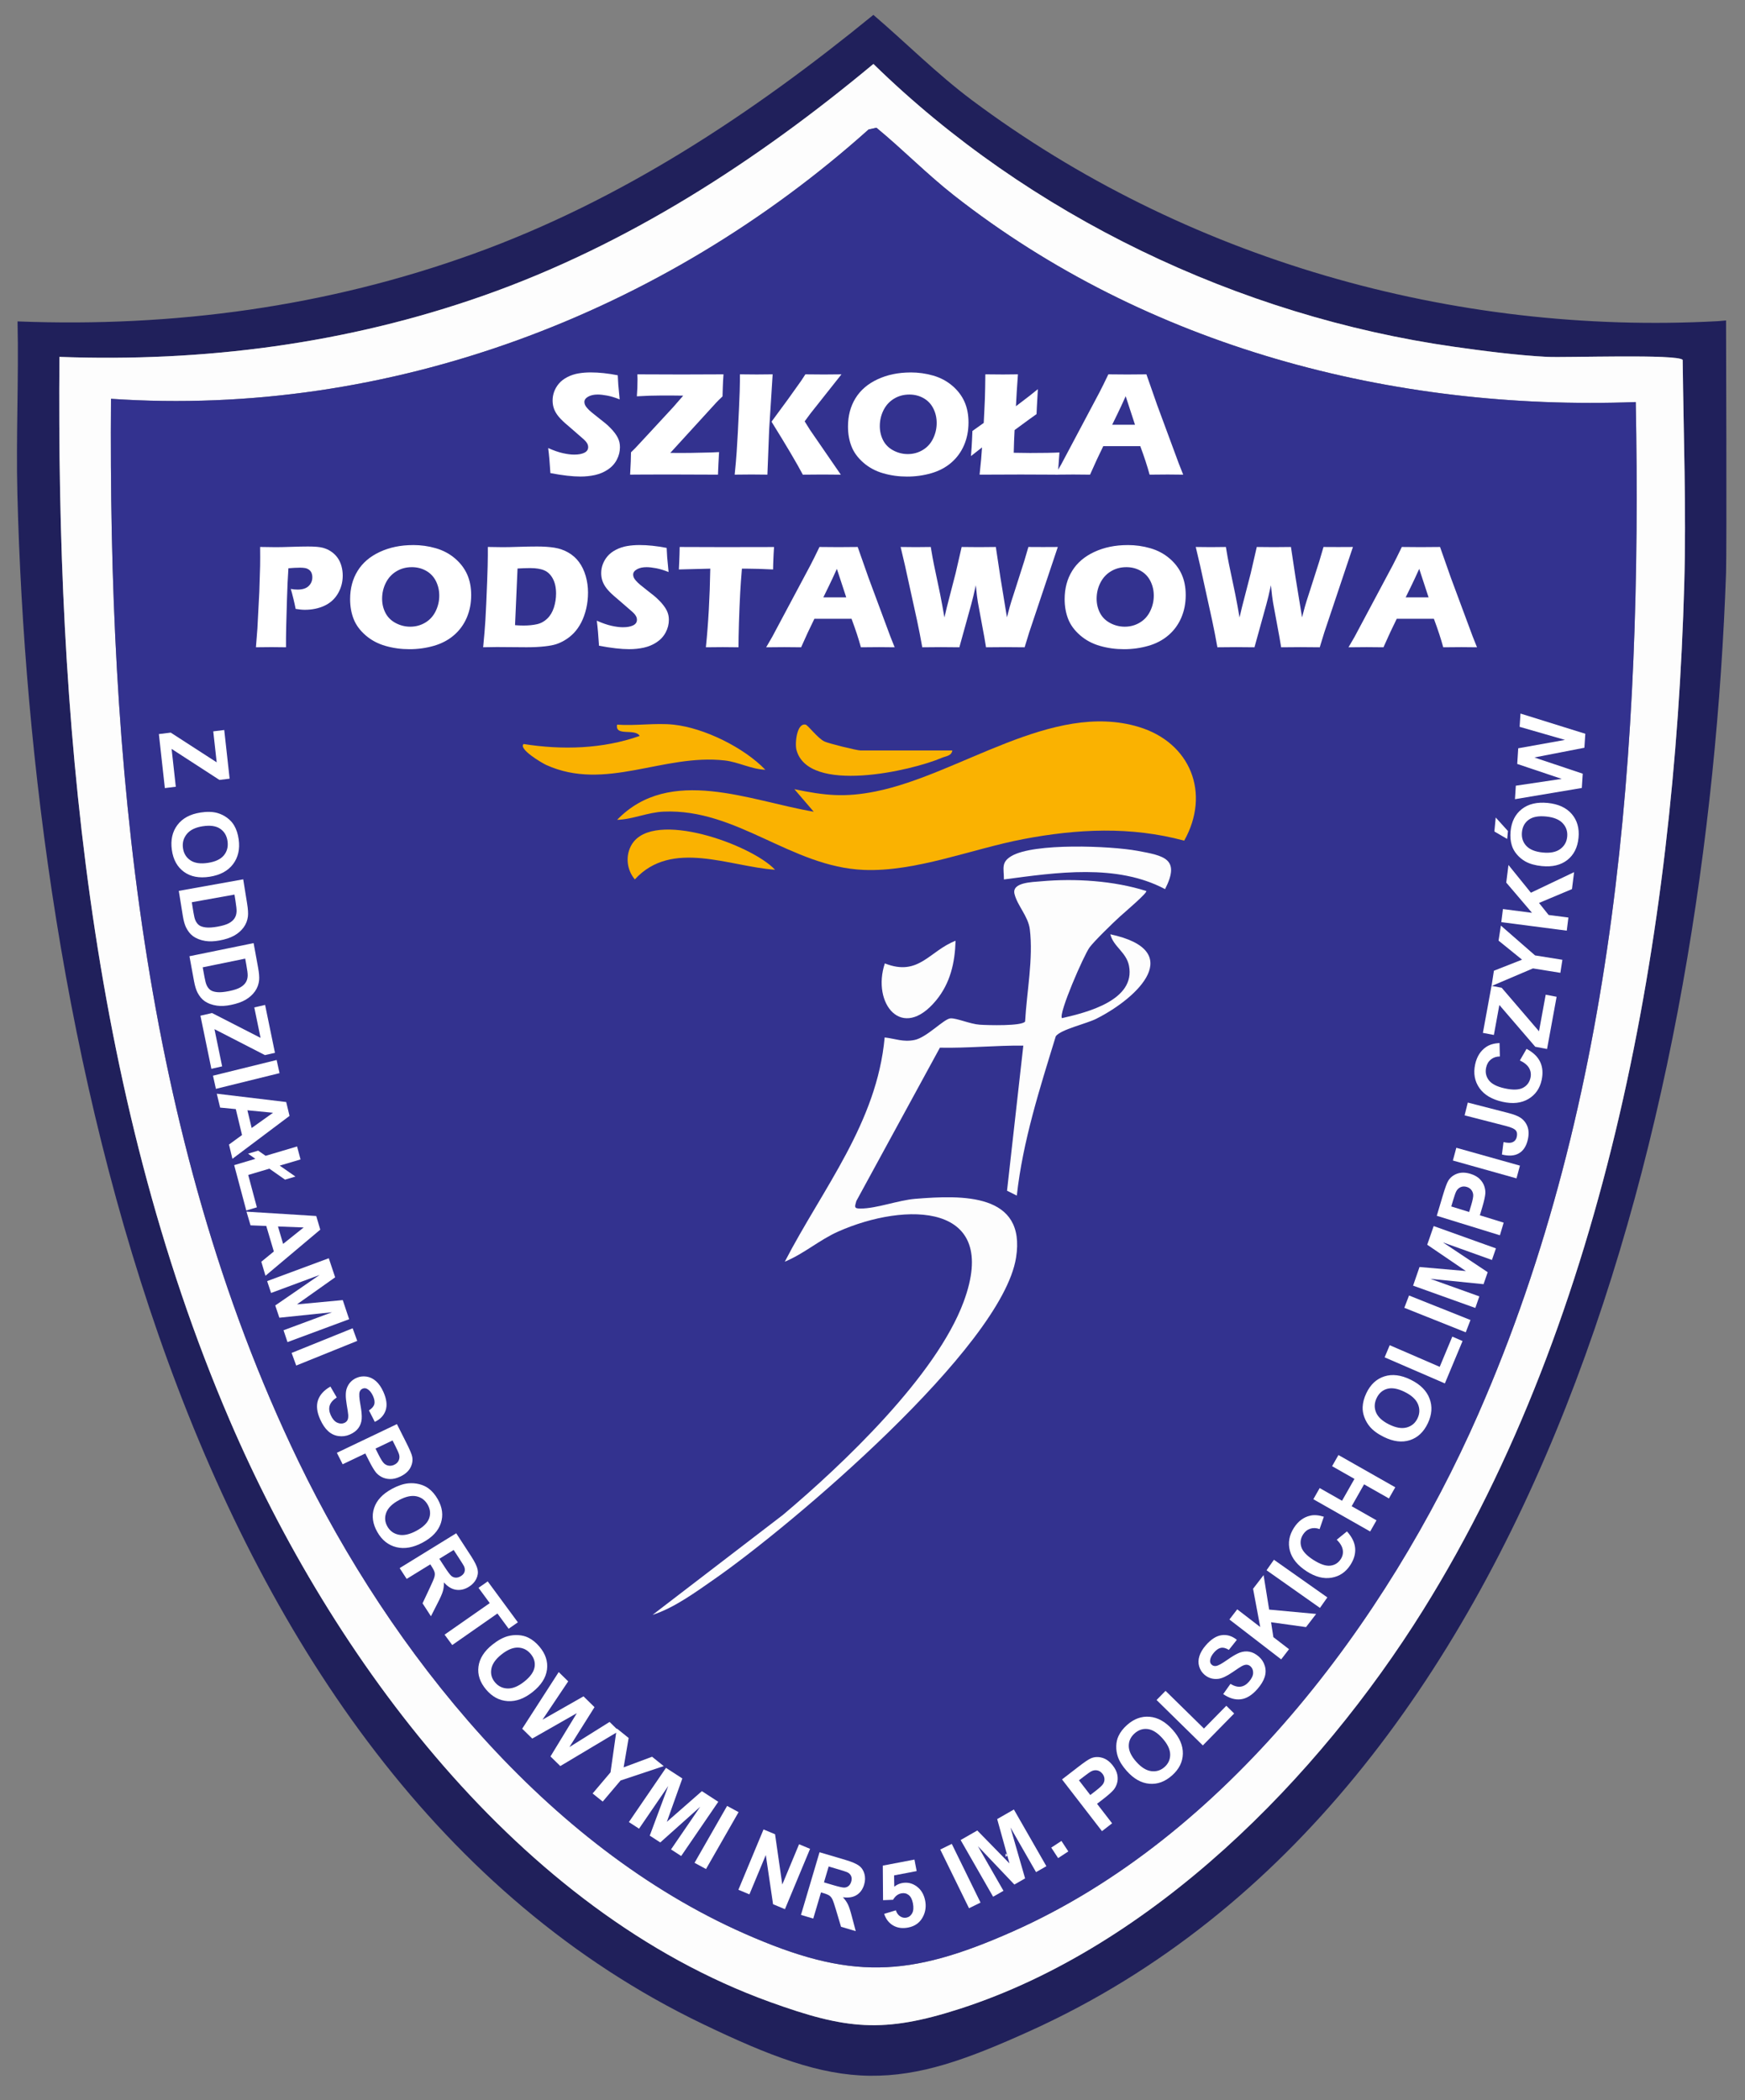 <?xml version="1.0" encoding="UTF-8"?>
<svg id="Layer_1" data-name="Layer 1" xmlns="http://www.w3.org/2000/svg" viewBox="0 0 1042.85 1254.86">
  <rect x="0" y="0" width="1042.85" height="1254.86" fill="#808080" stroke="none"/>
  <path d="M1031.5,191.48l-4.7.41c-158.62,8.62-319.07-37.24-445.92-132.02-20.9-15.63-39.43-34.3-58.93-50.98-72.28,59.03-150.45,110.81-238.83,142.72-87.58,31.64-179.36,44.08-272.64,40.43.77,34.34-.96,68.87-.09,103.21,8.05,314.64,95.6,763.26,409.74,914.16,40.04,19.24,69.66,30.53,99.69,30.86s57.56-9.43,96.27-27c309.66-140.53,404.57-563.3,415.43-870.88.47-13.44,0-150.92,0-150.92h-.02ZM1006.55,349.22c-5.83,206.36-45.72,436.01-156.1,612.84-62.58,100.26-161.6,200.85-276.4,238.06-46.34,15.02-68.43,12.47-113.77-3.9-150.49-54.29-261.88-205.43-322.98-347.58C52.52,651.44,33.75,426.42,35.52,213.24c86.55,3.18,171.8-7.87,253.38-36.58,86.1-30.29,163.35-80.4,233.07-138.45,92.81,90.64,218.23,150.66,347.01,168.99,17.44,2.48,38.17,5.14,55.62,6.03,11.12.57,78.45-1.84,81.01,1.83.51,44.59,2.2,89.57.94,134.16h0Z" fill="#20205b"/>
  <path d="M1005.61,215.06c-2.56-3.68-69.89-1.26-81.01-1.83-17.44-.88-38.17-3.55-55.62-6.03-128.79-18.33-254.21-78.35-347.01-168.99-69.72,58.05-146.97,108.16-233.07,138.45-81.57,28.71-166.83,39.76-253.38,36.58-1.77,213.17,17,438.19,101.77,635.41,61.1,142.15,172.49,293.29,322.98,347.58,45.34,16.37,67.43,18.91,113.77,3.9,114.81-37.21,213.82-137.8,276.4-238.06,110.38-176.83,150.27-406.49,156.1-612.84,1.26-44.59-.43-89.57-.94-134.16h.01ZM883.5,844.8c-54.71,124.54-151.24,252.95-278.38,309.33-62.37,27.67-97.16,28.98-159.96,1.31-118.49-52.19-211.54-167.97-266.81-282.35-94.18-194.9-113.64-420.62-112.02-634.8,166.44,11.3,329.76-50.81,452.76-160.93l4.68-1.05c15.9,13.09,30.17,27.76,46.42,40.5,115.07,90.2,261.79,128.89,407.37,123.42,3.86,204.42-11.18,415.88-94.07,604.57h.01Z" fill="#fdfdfd"/>
  <path d="M883.5,844.8c-54.71,124.54-151.24,252.95-278.38,309.33-62.37,27.67-97.16,28.98-159.96,1.31-118.49-52.19-211.54-167.97-266.81-282.35-94.18-194.9-113.64-420.62-112.02-634.8,166.44,11.3,329.76-50.81,452.76-160.93l4.68-1.05c15.9,13.09,30.17,27.76,46.42,40.5,115.07,90.2,261.79,128.89,407.37,123.42,3.86,204.42-11.18,415.88-94.07,604.57h.01Z" fill="#33328f"/>
  <path d="M707.71,502.3c-31.97-8.65-64-7.05-96.2-.92-30.34,5.77-64.39,19.72-95.43,18.39-43.36-1.86-75.67-36.68-119.43-34.82-9.6.4-18.63,4.68-27.85,4.9,31.59-32.62,79.39-11.31,117.5-4.84l-11.55-13.46c18.15,3.79,30.06,5.05,48.55,1.34,50.05-10.05,105.55-54.11,157.19-38.56,31.07,9.37,43.08,39.67,27.21,67.98h0Z" fill="#fab201"/>
  <path d="M457.41,459.94c-8.27-.29-16.2-4.65-24.28-5.56-36.76-4.18-71.32,18.72-106.72,2.68-2.39-1.09-16.79-9.52-13.48-12.51,23.12,3.65,47.29,2.97,69.36-4.83-2.69-4.71-14.92.52-13.5-6.74,10.83.82,23.07-1.13,33.71,0,18.42,1.95,42.15,13.73,54.9,26.97h.01Z" fill="#fab201"/>
  <path d="M696.27,531.26c-28.91-15.35-64.98-9.95-96.3-5.78.03-6.48-1.88-10.17,4.39-13.92,13.4-8.05,59.31-6.14,75.34-3.2,16.03,2.96,25.86,4.69,16.57,22.9h0Z" fill="#fdfdfd"/>
  <path d="M569.14,448.39c-.51,3.35-3.83,3.35-6.21,4.38-18.26,7.86-79.99,21.9-86.97-4.79-1-3.82.23-16.2,5.51-15,1.38.31,7.2,8.11,11.18,10.04,2.52,1.22,19.39,5.38,21.59,5.38h54.9Z" fill="#fab201"/>
  <path d="M463.19,519.68c-27.5-1.91-61.7-18.35-83.8,5.77-4.94-5.82-5.78-14.47-1.75-21,12.89-20.93,71.5.18,85.56,15.24h-.01Z" fill="#fab201"/>
  <path d="M571.07,562.11c-.38,13.14-3.16,25.33-11.6,35.59-20.44,24.83-38.59,1.84-30.68-22.06,20.33,8.01,26.5-7.43,42.28-13.53Z" fill="#fdfdfd"/>
  <path d="M655.21,608.7c-6.04,3.05-21.11,6.33-24.24,10.44-9.56,31.17-19.74,62.7-23.3,95.23l-5.85-2.91,9.74-86.7c-16.2-.19-33.19,1.58-49.85,1.23l-49.96,91.66c-.94,3.47-1.53,4.48,2.52,4.47,9.75-.03,22.41-4.97,32.75-5.82,27.99-2.25,66.35-3.57,60.19,35.17-8.56,53.72-134.46,160.14-180.01,191.87-11.4,7.94-24.34,17.43-37.2,21.54l77.96-59.78c35.93-30.24,91.52-83.08,107.9-127.19,22.24-59.9-34.91-59.78-74.83-42.1-11.43,5.07-20.55,13.34-32.02,18.05,22.64-43.72,55.06-82.93,59.68-133.98,6.39.73,11.05,2.9,17.85,1.51,7.38-1.49,17.6-12.69,21.51-12.92,3.62-.22,11.64,3.38,17.41,3.79,4.87.34,25.21.91,27.16-1.88.96-17.54,4.97-37.65,2.82-55.1-.97-7.86-7.46-14.12-9.16-21.17-1.65-6.86,10.24-7.03,15.93-7.53,20.38-1.83,43.39-.34,62.75,5.77,1.58.48-12.86,12.74-15.64,15.26-4,3.62-15.35,14.65-18.17,18.46-3.44,4.69-18.81,39.94-16.48,42.27,15.21-3.44,44.07-10.78,40.03-31.33-1.58-8.05-9.42-11.5-11.14-18.77,45.1,9.69,17.3,37.49-8.34,50.45h-.01Z" fill="#fdfdfd"/>
  <path d="M600.94,1109.47v-1.92c1.25.64,1.25,1.29,0,1.92Z" fill="#fff"/>
  <path d="M328.93,282.69c-.38-6.24-.82-11.23-1.32-14.97,3.28,1.46,6.21,2.48,8.78,3.05,2.57.57,4.82.86,6.75.86,2.55,0,4.58-.37,6.09-1.12s2.27-1.85,2.27-3.32c0-.5-.07-.97-.22-1.43-.15-.45-.43-.97-.84-1.54s-1-1.19-1.76-1.87l-8.27-7.2c-1.94-1.64-3.29-2.82-4.05-3.56-1.55-1.49-2.77-2.88-3.63-4.17-.87-1.29-1.5-2.6-1.89-3.93-.4-1.33-.59-2.74-.59-4.24,0-1.79.31-3.54.94-5.25s1.57-3.32,2.83-4.81c1.26-1.49,2.93-2.78,5.01-3.86,2.08-1.08,4.3-1.82,6.67-2.22,2.37-.4,4.82-.59,7.33-.59,4.95,0,10.33.57,16.16,1.71.09,2.02.19,3.87.31,5.56.12,1.68.4,4.63.83,8.85-2.69-1.08-5.15-1.84-7.38-2.26s-4.14-.64-5.75-.64c-2.28,0-4.18.42-5.69,1.27s-2.26,1.9-2.26,3.16c0,.59.12,1.16.35,1.71.23.56.67,1.21,1.32,1.95.64.75,1.49,1.57,2.55,2.46,1.05.89,2.71,2.22,4.96,3.97l3.16,2.5c.94.76,1.95,1.68,3.03,2.77,1.08,1.08,2.02,2.15,2.81,3.21.79,1.05,1.4,2.02,1.82,2.9s.74,1.76.94,2.66c.2.89.31,1.85.31,2.88,0,2.63-.63,5.15-1.89,7.53-1.26,2.39-3.05,4.35-5.36,5.88-2.31,1.54-4.85,2.61-7.62,3.23-2.77.61-5.69.92-8.76.92-4.74,0-10.73-.69-17.96-2.06h.02Z" fill="#fff"/>
  <path d="M376.57,283.61c.35-6.03.53-10.48.53-13.35l2.59-2.55c.35-.35,3.06-3.26,8.12-8.74l14.57-15.76c1.7-1.9,3.67-4.17,5.92-6.81l-3.47-.04-3.47-.04h-6.1c-4.62,0-9.51.16-14.66.48.26-3.16.4-6.59.4-10.28,0-.7-.03-1.65-.09-2.85,8.31.06,17.14.09,26.48.09s17.99-.03,24.99-.09c-.21,3.07-.34,5.5-.4,7.29l-.18,5.88-2.5,2.42c-.41.41-.82.83-1.23,1.27l-27.48,30.08,6.01.04c1.43,0,3.51-.01,6.23-.04l12.12-.26c.91-.03,2.5-.1,4.79-.22-.32,5.21-.54,9.7-.66,13.48-9.34-.06-17.81-.09-25.43-.09h-10.01l-11.33.04-5.75.04h0Z" fill="#fff"/>
  <path d="M439.06,283.61c.56-5.47.96-10.01,1.19-13.61.44-6.38.91-15.12,1.41-26.22.35-7.73.53-13.17.53-16.34v-3.78c4.88.06,8.25.09,10.09.09,1.23,0,4.39-.03,9.48-.09l-2.08,32.8-1.06,27.14-9.52-.09c-1.35,0-4.7.03-10.05.09h0ZM461.06,251.97l9.84-13.38,7.95-11.15,2.46-3.77c5.45.06,9.13.09,11.07.09.53,0,4.02-.03,10.5-.09l-18.53,23.39-3.47,4.7,3.25,5.19,18.36,26.67-10.8-.09c-2.34,0-6.31.03-11.9.09-3.78-7.12-10.01-17.67-18.71-31.64h-.02Z" fill="#fff"/>
  <path d="M544.19,222.53c4.68,0,9.19.63,13.53,1.89,4.33,1.26,8.12,3.27,11.37,6.04,3.25,2.77,5.68,5.95,7.29,9.55s2.42,7.74,2.42,12.43c0,4.92-.89,9.43-2.66,13.55-1.77,4.11-4.33,7.6-7.66,10.47-3.34,2.87-7.32,4.97-11.94,6.3-4.63,1.33-9.44,2-14.45,2s-9.69-.65-14.23-1.95c-4.54-1.3-8.48-3.41-11.83-6.32-3.35-2.91-5.73-6.15-7.14-9.73-1.41-3.57-2.11-7.54-2.11-11.9,0-6.41,1.49-12.04,4.46-16.88,2.97-4.84,7.38-8.63,13.22-11.35,5.84-2.72,12.42-4.08,19.74-4.08v-.02ZM543.4,235.75c-3.37,0-6.41.83-9.13,2.48-2.72,1.65-4.82,3.95-6.28,6.89s-2.2,6.1-2.2,9.46c0,3.1.67,5.94,2,8.52s3.36,4.59,6.08,6.04c2.72,1.45,5.61,2.17,8.65,2.17,3.25,0,6.23-.81,8.94-2.44,2.71-1.62,4.77-3.91,6.19-6.85s2.13-6.02,2.13-9.24-.66-6.02-1.98-8.67-3.25-4.71-5.8-6.17c-2.55-1.46-5.42-2.2-8.61-2.2h0Z" fill="#fff"/>
  <path d="M620.25,232.54l-.61,10.85-.18,4.04c-1.55,1.05-5.93,4.23-13.12,9.53-.25,4.51-.42,9.03-.51,13.57,5.04.09,8.32.13,9.84.13,7.7,0,13.53-.1,17.48-.31l-.97,13.26c-7.73-.06-15.08-.09-22.04-.09-9.4,0-17.64.03-24.72.09.77-6.97,1.25-12.4,1.46-16.29l-6.6,5.18.4-5.67c.09-1.32.16-2.66.22-4.04l.22-5.27,6.78-4.83.39-7.86c.23-4.16.39-8.5.46-13.02s.11-7.24.11-8.15c3.95.06,7.47.09,10.57.09,2.08,0,5.05-.03,8.91-.09-.53,7.14-.93,13.5-1.2,19.06,6.36-4.8,10.73-8.2,13.1-10.19h0Z" fill="#fff"/>
  <path d="M630.66,283.61l3.65-6.32,22.71-42.77,2.42-4.79c.7-1.41,1.68-3.43,2.94-6.06,5.15.06,8.91.09,11.28.09,4.13,0,7.95-.03,11.46-.09l6.41,18.31,13.03,35.22,2.55,6.41c-5.07-.06-8.15-.09-9.23-.09-2.46,0-6.08.03-10.86.09-1.29-4.83-3.14-10.51-5.57-17.04h-22.11c-2.54,5.15-5.18,10.83-7.9,17.04-5.45-.06-8.79-.09-10.02-.09-2.23,0-5.82.03-10.77.09h0ZM664.66,253.79h13.64c-3.39-10.32-5.25-16-5.57-17.05-1.93,4.3-3.57,7.82-4.91,10.56l-3.16,6.49h0Z" fill="#fff"/>
  <path d="M152.95,386.76l.88-11.24,1.14-21.96.48-15.55c.03-1.67.04-3.34.04-5.01,0-1.26-.02-3.32-.04-6.19,3.88.09,7,.13,9.35.13s5.37-.07,9.31-.2,7.28-.2,10.02-.2c3.94,0,6.86.25,8.76.75s3.61,1.28,5.14,2.35,2.79,2.32,3.79,3.75,1.75,3.07,2.25,4.9.75,3.7.75,5.6c0,3.92-.96,7.51-2.87,10.76-1.91,3.25-4.6,5.68-8.07,7.29-3.47,1.61-7.37,2.42-11.69,2.42-1.59,0-3.43-.18-5.51-.53-.24-1.35-.68-3.35-1.32-6.02-.65-2.66-1.18-4.64-1.59-5.93,1.29.26,2.65.4,4.06.4,2.97,0,5.18-.71,6.64-2.13s2.18-3.15,2.18-5.2c0-.99-.16-1.88-.49-2.66-.32-.78-.84-1.41-1.54-1.91-.71-.5-1.49-.82-2.34-.97-.85-.15-1.82-.22-2.91-.22s-2.16.03-3.31.09l-3.7.26c-.38,5.65-.67,11.93-.87,18.84-.38,12.59-.57,20.14-.57,22.66v5.71l-8.78-.09c-1.24,0-4.3.03-9.18.09h0Z" fill="#fff"/>
  <path d="M246.84,325.67c4.7,0,9.23.63,13.58,1.89,4.35,1.26,8.16,3.27,11.42,6.04,3.26,2.77,5.7,5.95,7.32,9.55,1.62,3.6,2.43,7.74,2.43,12.43,0,4.92-.89,9.43-2.67,13.55-1.78,4.11-4.34,7.6-7.7,10.47-3.35,2.87-7.35,4.97-12,6.3s-9.48,2-14.51,2-9.73-.65-14.29-1.95c-4.56-1.3-8.52-3.41-11.89-6.32s-5.76-6.15-7.17-9.73c-1.41-3.57-2.12-7.54-2.12-11.9,0-6.41,1.49-12.04,4.48-16.88,2.98-4.84,7.41-8.63,13.28-11.35s12.47-4.08,19.82-4.08l.02-.02ZM246.05,338.89c-3.38,0-6.44.83-9.17,2.48-2.73,1.65-4.84,3.95-6.31,6.89s-2.21,6.1-2.21,9.46c0,3.1.67,5.94,2.01,8.52s3.37,4.59,6.11,6.04c2.74,1.45,5.63,2.17,8.69,2.17,3.26,0,6.26-.81,8.98-2.44,2.72-1.62,4.79-3.91,6.22-6.85s2.14-6.02,2.14-9.24-.66-6.02-1.98-8.67c-1.32-2.65-3.26-4.71-5.82-6.17-2.56-1.46-5.44-2.2-8.64-2.2h-.02Z" fill="#fff"/>
  <path d="M288.74,386.76c.65-6.67,1.09-12.02,1.33-16.03.35-5.97.71-13.7,1.06-23.19.27-7.26.4-12.46.4-15.59v-5.14c3.44.09,6.41.13,8.91.13s5.57-.07,9.48-.2,7.58-.2,11.02-.2c3.94,0,7.39.23,10.36.7,2.97.47,5.74,1.43,8.31,2.9,2.57,1.46,4.72,3.38,6.46,5.75,1.73,2.37,3.06,5.15,3.97,8.32.91,3.18,1.37,6.45,1.37,9.81s-.35,6.49-1.06,9.55-1.69,5.82-2.95,8.28-2.74,4.57-4.43,6.35c-1.69,1.77-3.62,3.29-5.8,4.54-1.62.94-3.25,1.67-4.9,2.2s-3.9.95-6.75,1.27c-3.18.35-6.78.53-10.81.53l-17.82-.13c-1.68,0-4.4.04-8.16.13v.02ZM307.81,373.54c1.62.15,3.31.22,5.07.22,3,0,5.67-.26,8.02-.79,2.35-.53,4.41-1.65,6.19-3.38s3.09-3.94,3.95-6.65c.85-2.71,1.28-5.48,1.28-8.32,0-3.48-.63-6.42-1.9-8.8-1.26-2.39-2.95-4.05-5.05-4.98-2.1-.94-4.96-1.41-8.58-1.41-2.12,0-4.62.09-7.5.26l-1.49,33.86h0Z" fill="#fff"/>
  <path d="M357.98,385.84c-.38-6.24-.82-11.23-1.32-14.97,3.3,1.46,6.24,2.48,8.81,3.05,2.58.57,4.84.86,6.78.86,2.56,0,4.6-.37,6.12-1.12s2.28-1.85,2.28-3.32c0-.5-.07-.97-.22-1.43-.15-.45-.43-.97-.84-1.54s-1-1.19-1.77-1.87l-8.31-7.2c-1.94-1.64-3.3-2.82-4.07-3.56-1.56-1.49-2.78-2.88-3.65-4.17s-1.5-2.6-1.9-3.93-.6-2.74-.6-4.24c0-1.79.32-3.54.95-5.25s1.58-3.32,2.84-4.81,2.94-2.78,5.03-3.86,4.32-1.82,6.7-2.22,4.84-.59,7.37-.59c4.97,0,10.38.57,16.23,1.71.09,2.02.19,3.87.31,5.56.12,1.68.4,4.63.84,8.85-2.71-1.08-5.18-1.84-7.41-2.26s-4.16-.64-5.78-.64c-2.29,0-4.2.42-5.71,1.27-1.51.85-2.27,1.9-2.27,3.16,0,.59.12,1.16.35,1.71.23.56.68,1.21,1.32,1.95.65.75,1.5,1.57,2.56,2.46,1.06.89,2.72,2.22,4.98,3.97l3.18,2.5c.94.76,1.96,1.68,3.04,2.77,1.09,1.08,2.03,2.15,2.82,3.21s1.4,2.02,1.83,2.9.74,1.76.95,2.66c.21.89.31,1.85.31,2.88,0,2.63-.63,5.15-1.9,7.53-1.26,2.39-3.06,4.35-5.38,5.88-2.32,1.54-4.87,2.61-7.65,3.23-2.78.61-5.71.92-8.8.92-4.76,0-10.78-.69-18.04-2.06h.02Z" fill="#fff"/>
  <path d="M421.85,386.76c1.46-14.23,2.34-29.89,2.63-46.99l-18.77.48.22-4.87c.12-2.61.21-5.46.26-8.56,8.35.06,18.08.09,29.19.09l10.89-.04h10.58l5.73-.04-.26,4.3c-.12,2.31-.2,4.21-.24,5.72s-.07,2.65-.07,3.41c-6.29-.32-11.47-.48-15.55-.48h-3.08c-.44,5.17-.78,9.95-1.02,14.33-.33,6.28-.58,12.38-.76,18.3-.18,5.92-.27,10.7-.27,14.35-4.82-.06-7.93-.09-9.34-.09-1.26,0-4.64.03-10.14.09h0Z" fill="#fff"/>
  <path d="M457.88,386.76l3.66-6.32,22.81-42.77,2.43-4.79c.71-1.41,1.69-3.43,2.96-6.06,5.17.06,8.95.09,11.33.09,4.15,0,7.98-.03,11.51-.09l6.44,18.31,13.09,35.22,2.56,6.41c-5.09-.06-8.18-.09-9.27-.09-2.47,0-6.11.03-10.91.09-1.29-4.83-3.16-10.51-5.59-17.04h-22.2c-2.56,5.15-5.2,10.83-7.93,17.04-5.48-.06-8.83-.09-10.07-.09-2.24,0-5.84.03-10.82.09h0ZM492.03,356.94h13.7c-3.4-10.32-5.27-16-5.59-17.05-1.94,4.3-3.58,7.82-4.93,10.56l-3.17,6.49h0Z" fill="#fff"/>
  <path d="M551.17,386.76l-1.5-8.08c-.35-1.9-.9-4.57-1.63-7.99l-7.2-32.8-2.6-11.07c3.71.06,6.71.09,9,.09,2.59,0,5.59-.03,9-.09.79,4.77,1.43,8.27,1.9,10.5l3.71,17.7c.76,3.81,1.62,8.45,2.56,13.92l1.45-6.15,5.24-20.29,3.61-15.68c4.03.06,7.44.09,10.23.09,3.03,0,6.42-.03,10.19-.09l2.79,18.49,3.85,23.54,1.72-6.46c.32-1.11.66-2.24,1.01-3.38.35-1.14,1.09-3.41,2.2-6.81l5.38-16.86,2.51-8.52c3.55.03,6.49.04,8.81.04,2.61,0,5.54-.01,8.77-.04l-17.1,51.03-2.73,8.91c-4.41-.06-8.26-.09-11.56-.09-3.47,0-7.31.03-11.51.09l-1.01-6.02-3.87-20.95c-.21-1.26-.39-2.55-.55-3.89-.16-1.33-.39-3.4-.68-6.21l-1.54,6.81c-.38,1.52-.78,3.06-1.19,4.61l-7.1,25.65c-4.44-.06-8.13-.09-11.07-.09-3.12,0-6.81.03-11.07.09h-.02Z" fill="#fff"/>
  <path d="M673.86,325.67c4.7,0,9.23.63,13.58,1.89,4.35,1.26,8.16,3.27,11.42,6.04,3.26,2.77,5.7,5.95,7.32,9.55,1.62,3.6,2.43,7.74,2.43,12.43,0,4.92-.89,9.43-2.67,13.55-1.78,4.11-4.34,7.6-7.7,10.47-3.35,2.87-7.35,4.97-12,6.3s-9.48,2-14.51,2-9.73-.65-14.29-1.95c-4.56-1.3-8.52-3.41-11.89-6.32s-5.76-6.15-7.17-9.73c-1.41-3.57-2.12-7.54-2.12-11.9,0-6.41,1.49-12.04,4.48-16.88,2.98-4.84,7.41-8.63,13.28-11.35,5.87-2.72,12.47-4.08,19.82-4.08l.02-.02ZM673.06,338.89c-3.38,0-6.44.83-9.17,2.48-2.73,1.65-4.84,3.95-6.31,6.89s-2.21,6.1-2.21,9.46c0,3.1.67,5.94,2.01,8.52s3.37,4.59,6.11,6.04c2.73,1.45,5.63,2.17,8.69,2.17,3.26,0,6.26-.81,8.98-2.44,2.72-1.62,4.79-3.91,6.22-6.85s2.14-6.02,2.14-9.24-.66-6.02-1.98-8.67c-1.32-2.65-3.26-4.71-5.82-6.17-2.56-1.46-5.44-2.2-8.64-2.2h-.02Z" fill="#fff"/>
  <path d="M727.54,386.76l-1.5-8.08c-.35-1.9-.9-4.57-1.63-7.99l-7.2-32.8-2.6-11.07c3.71.06,6.71.09,9,.09,2.59,0,5.59-.03,9-.09.79,4.77,1.43,8.27,1.9,10.5l3.71,17.7c.76,3.81,1.62,8.45,2.56,13.92l1.45-6.15,5.24-20.29,3.61-15.68c4.03.06,7.44.09,10.23.09,3.03,0,6.42-.03,10.19-.09l2.79,18.49,3.85,23.54,1.72-6.46c.32-1.11.66-2.24,1.01-3.38.35-1.14,1.09-3.41,2.2-6.81l5.38-16.86,2.51-8.52c3.55.03,6.49.04,8.81.04,2.61,0,5.54-.01,8.77-.04l-17.1,51.03-2.73,8.91c-4.41-.06-8.26-.09-11.56-.09-3.47,0-7.31.03-11.51.09l-1.01-6.02-3.87-20.95c-.21-1.26-.39-2.55-.55-3.89-.16-1.33-.39-3.4-.68-6.21l-1.54,6.81c-.38,1.52-.78,3.06-1.19,4.61l-7.1,25.65c-4.44-.06-8.13-.09-11.07-.09-3.12,0-6.81.03-11.07.09h-.02Z" fill="#fff"/>
  <path d="M805.9,386.76l3.66-6.32,22.81-42.77,2.43-4.79c.71-1.41,1.69-3.43,2.96-6.06,5.17.06,8.95.09,11.33.09,4.15,0,7.98-.03,11.51-.09l6.44,18.31,13.09,35.22,2.56,6.41c-5.09-.06-8.18-.09-9.27-.09-2.47,0-6.11.03-10.91.09-1.29-4.83-3.16-10.51-5.59-17.04h-22.2c-2.56,5.15-5.2,10.83-7.93,17.04-5.48-.06-8.83-.09-10.07-.09-2.24,0-5.84.03-10.82.09ZM840.05,356.94h13.7c-3.41-10.32-5.27-16-5.59-17.05-1.94,4.3-3.58,7.82-4.93,10.56l-3.17,6.49h-.01Z" fill="#fff"/>
  <path d="M94.97,438.61l7.06-.87,27.47,17.76-2.05-18.51,6.56-.81,3.22,29.08-6.09.75-28.58-18.53,2.5,22.6-6.54.81-3.57-32.27h.02Z" fill="#fff"/>
  <path d="M119.77,485.49c3.94-.61,7.32-.51,10.16.28,2.09.6,4.03,1.55,5.81,2.87s3.17,2.84,4.19,4.58c1.36,2.31,2.26,5.07,2.71,8.3.81,5.83-.31,10.77-3.36,14.81-3.05,4.05-7.72,6.55-14.01,7.53-6.24.96-11.36-.02-15.36-2.95s-6.41-7.3-7.21-13.11c-.81-5.88.29-10.83,3.32-14.85,3.02-4.02,7.61-6.5,13.76-7.45h-.01ZM121.17,493.68c-4.38.68-7.55,2.22-9.52,4.64s-2.74,5.22-2.3,8.41,1.92,5.63,4.45,7.32c2.52,1.7,6.03,2.2,10.51,1.51,4.43-.68,7.59-2.19,9.5-4.51,1.9-2.33,2.63-5.14,2.17-8.43-.46-3.29-1.93-5.78-4.41-7.45-2.48-1.68-5.95-2.17-10.4-1.48h0Z" fill="#fff"/>
  <path d="M145.35,525.39l2.34,14.55c.53,3.28.69,5.83.47,7.64-.29,2.43-1.16,4.63-2.59,6.58s-3.31,3.58-5.63,4.88-5.29,2.28-8.89,2.92c-3.17.57-5.96.66-8.39.26-2.96-.48-5.45-1.48-7.48-3-1.53-1.14-2.86-2.83-3.97-5.04-.83-1.66-1.48-3.96-1.95-6.9l-2.41-14.98,38.5-6.9h0ZM140.12,534.52l-25.5,4.57.96,5.94c.36,2.22.74,3.81,1.14,4.75.52,1.23,1.23,2.21,2.12,2.93s2.24,1.19,4.05,1.42,4.21.08,7.18-.46,5.22-1.21,6.72-2.04c1.51-.82,2.63-1.8,3.37-2.93s1.14-2.47,1.22-4.01c.07-1.16-.16-3.36-.68-6.6l-.57-3.58h0Z" fill="#fff"/>
  <path d="M151.56,563.52l2.66,14.49c.6,3.27.81,5.81.64,7.62-.24,2.44-1.05,4.65-2.44,6.64s-3.23,3.66-5.52,5.02c-2.29,1.36-5.23,2.41-8.83,3.14-3.16.65-5.95.8-8.38.46-2.97-.41-5.48-1.35-7.55-2.82-1.56-1.11-2.92-2.76-4.08-4.95-.86-1.64-1.56-3.92-2.1-6.85l-2.74-14.92,38.34-7.84h0ZM146.53,572.78l-25.39,5.2,1.09,5.92c.41,2.21.82,3.79,1.25,4.72.55,1.22,1.28,2.18,2.18,2.87.91.69,2.27,1.13,4.08,1.32,1.82.19,4.21-.03,7.17-.63s5.19-1.34,6.68-2.2c1.49-.86,2.59-1.86,3.3-3.01s1.09-2.49,1.13-4.04c.04-1.16-.24-3.35-.83-6.58l-.65-3.56h0Z" fill="#fff"/>
  <path d="M119.78,606.88l6.95-1.59,28.99,14.85-3.75-18.21,6.46-1.48,5.89,28.61-5.99,1.37-30.16-15.5,4.58,22.23-6.43,1.47-6.54-31.75h0Z" fill="#fff"/>
  <path d="M127.29,642.73l38.03-9.38,1.74,7.86-38.03,9.38-1.74-7.86Z" fill="#fff"/>
  <path d="M138.9,692.39l-2.05-8.52,7.79-5.68-3.72-15.5-9.37-.9-2-8.3,41.49,4.98,1.99,8.28-34.13,25.64ZM150.41,673.98l12.76-9.1-15.31-1.48,2.54,10.58h.01Z" fill="#fff"/>
  <path d="M158.72,690.61l18.82-5.59,2.07,7.75-12.44,3.69,9.38,6.54-6.21,1.84-9.36-6.55-12.64,3.75,5.17,19.35-6.33,1.88-7.23-27.1,12.67-3.76-4.39-3.09,6.08-1.8,4.42,3.08h0Z" fill="#fff"/>
  <path d="M158.65,762.28l-2.48-8.39,7.48-6.12-4.52-15.26-9.4-.36-2.42-8.18,41.68,2.6,2.41,8.15-32.76,27.56h0ZM169.2,743.23l12.28-9.81-15.36-.6,3.08,10.42h0Z" fill="#fff"/>
  <path d="M159.65,765.47l36.84-13.67,3.8,11.4-22.84,16.17,27.39-2.56,3.81,11.43-36.84,13.67-2.36-7.08,29-10.76-31.5,3.27-2.45-7.33,26.51-18.22-29,10.76-2.36-7.08Z" fill="#fff"/>
  <path d="M174.28,808.38l36.47-14.73,2.74,7.54-36.47,14.73-2.74-7.54Z" fill="#fff"/>
  <path d="M197.47,828.48l3.78,6.51c-2.23,1.44-3.63,3.03-4.19,4.77-.57,1.74-.37,3.67.59,5.8,1.02,2.25,2.29,3.74,3.81,4.45s2.96.78,4.31.2c.86-.37,1.49-.93,1.88-1.67s.54-1.81.45-3.2c-.07-.95-.38-3.04-.93-6.29-.71-4.17-.7-7.32.05-9.45,1.05-2.99,3.03-5.1,5.92-6.34,1.86-.8,3.83-1.05,5.91-.74,2.07.31,3.96,1.22,5.66,2.74s3.15,3.61,4.35,6.27c1.97,4.35,2.44,8.06,1.42,11.12s-3.19,5.37-6.5,6.92l-3.49-6.86c1.75-1.11,2.81-2.33,3.19-3.66.38-1.34.12-2.99-.77-4.96-.92-2.03-2.08-3.44-3.48-4.21-.9-.5-1.82-.54-2.77-.14-.86.37-1.45,1.03-1.75,1.99-.38,1.22-.23,3.71.46,7.48.69,3.77.95,6.66.78,8.68s-.83,3.83-1.99,5.42c-1.16,1.59-2.89,2.89-5.21,3.88-2.1.9-4.31,1.19-6.64.87s-4.39-1.3-6.2-2.93c-1.8-1.64-3.38-3.96-4.74-6.97-1.98-4.38-2.43-8.2-1.35-11.47,1.08-3.26,3.56-6,7.45-8.21h0Z" fill="#fff"/>
  <path d="M201.31,868.05l35.9-17.14,5.55,11.01c2.1,4.17,3.29,6.98,3.57,8.42.44,2.21.09,4.39-1.05,6.57-1.14,2.17-3.14,3.94-6,5.31-2.2,1.05-4.25,1.56-6.13,1.52s-3.55-.44-4.99-1.2c-1.45-.76-2.61-1.67-3.49-2.75-1.17-1.47-2.53-3.77-4.1-6.87l-2.25-4.47-13.54,6.46-3.46-6.86h0ZM234.6,860.68l-10.19,4.86,1.89,3.76c1.36,2.7,2.46,4.42,3.3,5.16.83.73,1.78,1.17,2.84,1.3,1.06.14,2.12-.05,3.18-.56,1.31-.62,2.2-1.5,2.68-2.63s.55-2.3.2-3.52c-.25-.9-1-2.58-2.24-5.06l-1.67-3.32h.01Z" fill="#fff"/>
  <path d="M234.19,889.62c3.56-1.92,6.84-3.03,9.83-3.32,2.21-.21,4.39-.04,6.55.5,2.16.54,4.02,1.4,5.58,2.58,2.1,1.57,3.91,3.7,5.45,6.39,2.78,4.88,3.4,9.65,1.87,14.3-1.53,4.65-5.14,8.52-10.84,11.59-5.65,3.04-10.89,3.97-15.73,2.79-4.84-1.19-8.65-4.21-11.41-9.08-2.8-4.92-3.44-9.7-1.92-14.31,1.52-4.62,5.06-8.43,10.63-11.43h0ZM238.35,896.38c-3.96,2.14-6.47,4.62-7.53,7.45s-.83,5.58.69,8.25,3.78,4.31,6.78,4.92c3,.62,6.53-.17,10.58-2.36,4.01-2.16,6.52-4.61,7.55-7.33,1.03-2.73.75-5.47-.81-8.23-1.57-2.76-3.83-4.44-6.79-5.05-2.96-.61-6.45.17-10.47,2.34h0Z" fill="#fff"/>
  <path d="M238.86,936.94l33.79-20.81,8.84,13.6c2.22,3.42,3.53,6.09,3.93,8.01s.13,3.83-.82,5.72c-.95,1.89-2.42,3.45-4.42,4.68-2.54,1.56-5.09,2.14-7.66,1.75s-4.98-1.86-7.24-4.4c.05,1.93-.15,3.66-.59,5.2-.44,1.54-1.47,3.9-3.1,7.06l-4.05,7.97-5.02-7.73,4.32-9.2c1.55-3.28,2.47-5.43,2.75-6.46s.34-1.97.14-2.81c-.19-.84-.77-2-1.73-3.49l-.85-1.31-14.11,8.69-4.2-6.46h.02ZM262.55,931.39l3.11,4.78c2.01,3.1,3.41,4.95,4.19,5.55s1.65.91,2.61.93,1.95-.28,2.96-.91c1.14-.7,1.87-1.55,2.19-2.56s.24-2.09-.26-3.25c-.26-.57-1.25-2.17-2.95-4.78l-3.28-5.04-8.57,5.28h0Z" fill="#fff"/>
  <path d="M265.69,976.71l27-18.85-6.72-9.13,5.5-3.84,18.01,24.45-5.5,3.84-6.71-9.11-27,18.85-4.58-6.21h0Z" fill="#fff"/>
  <path d="M294.3,982.66c3.15-2.52,6.17-4.18,9.05-5,2.13-.59,4.31-.81,6.53-.66s4.21.67,5.97,1.56c2.35,1.17,4.53,2.95,6.54,5.33,3.64,4.31,5.13,8.89,4.49,13.73-.64,4.84-3.48,9.28-8.51,13.3-4.99,3.99-9.97,5.82-14.96,5.51-4.98-.32-9.29-2.62-12.91-6.92-3.67-4.35-5.19-8.93-4.55-13.74s3.41-9.18,8.33-13.11h.02ZM299.65,988.58c-3.5,2.8-5.51,5.68-6.02,8.66-.52,2.97.22,5.64,2.21,7.99s4.51,3.57,7.58,3.65c3.07.08,6.39-1.32,9.97-4.18,3.54-2.83,5.56-5.68,6.07-8.54.5-2.86-.27-5.51-2.33-7.95-2.05-2.43-4.59-3.69-7.61-3.77s-6.31,1.3-9.86,4.14h-.01Z" fill="#fff"/>
  <path d="M312.08,1032.92l21.82-33.85,5.67,5.55-15.35,22.89,24.49-13.93,6.58,6.45-15.01,23.87,24.02-15.04,5.57,5.46-35.02,20.91-5.87-5.75,15.75-25.86-26.65,15.18-6-5.88Z" fill="#fff"/>
  <path d="M354.16,1071.61l10.7-12.64,3.73-26.22,7.1,5.7-2.99,17.55,16.98-6.34,6.98,5.6-25.79,8.59-10.67,12.6-6.04-4.84h0Z" fill="#fff"/>
  <path d="M375.83,1088.7l22.17-32.4,9.78,6.34-9.25,25.91,20.93-18.33,9.8,6.36-22.17,32.4-6.07-3.94,17.45-25.5-23.87,21.33-6.29-4.08,11.05-29.65-17.45,25.5-6.07-3.94h0Z" fill="#fff"/>
  <path d="M415.07,1113.04l19.46-34,6.86,3.72-19.46,34-6.86-3.72Z" fill="#fff"/>
  <path d="M441.28,1129.15l15.02-36.05,6.89,2.87,4.32,30.05,10.03-24.07,6.58,2.74-15.02,36.05-7.1-2.96-4.34-29.4-9.79,23.51-6.58-2.74h-.01Z" fill="#fff"/>
  <path d="M478.68,1144.16l11.09-37.44,15.48,4.58c3.89,1.15,6.62,2.33,8.18,3.52,1.57,1.19,2.62,2.81,3.17,4.84s.5,4.16-.16,6.37c-.83,2.81-2.32,4.89-4.47,6.25-2.15,1.35-4.89,1.8-8.23,1.33,1.31,1.42,2.31,2.86,3.01,4.31.7,1.45,1.49,3.89,2.38,7.32l2.28,8.62-8.79-2.6-2.9-9.72c-1.03-3.47-1.77-5.69-2.25-6.65s-1.05-1.7-1.75-2.21-1.89-1.02-3.58-1.52l-1.49-.44-4.63,15.63-7.35-2.18h0ZM492.43,1124.73l5.44,1.61c3.53,1.05,5.77,1.54,6.74,1.5.97-.05,1.81-.37,2.53-.97.72-.6,1.24-1.47,1.58-2.59.37-1.26.35-2.37-.08-3.34-.42-.97-1.2-1.73-2.34-2.29-.57-.26-2.35-.83-5.33-1.72l-5.74-1.7-2.81,9.5h.01Z" fill="#fff"/>
  <path d="M528.4,1143.54l6.98-2.12c.52,1.62,1.37,2.82,2.56,3.59,1.19.78,2.43,1.04,3.74.79,1.49-.29,2.64-1.15,3.43-2.59.8-1.44.95-3.42.48-5.94-.45-2.35-1.3-4.02-2.55-5s-2.7-1.31-4.35-1c-2.05.39-3.71,1.68-4.99,3.85l-5.97.25-.15-20.66,18.91-3.61,1.32,6.88-13.49,2.58.13,6.73c1.44-1.12,2.99-1.85,4.65-2.16,3.17-.61,6.09.07,8.75,2.02,2.66,1.95,4.35,4.82,5.07,8.6.6,3.16.25,6.14-1.06,8.96-1.78,3.85-4.82,6.18-9.13,7.01-3.44.66-6.43.24-8.97-1.24-2.54-1.49-4.32-3.79-5.36-6.92v-.02Z" fill="#fff"/>
  <path d="M579.1,1140.17l-17.18-35.07,6.89-3.37,17.18,35.07-6.89,3.37Z" fill="#fff"/>
  <path d="M593.51,1133.31l-19.42-33.88,9.96-5.71,19.23,19.68-7.34-26.5,9.98-5.72,19.42,33.88-6.18,3.54-15.29-26.67,8.75,30.42-6.41,3.67-21.8-22.93,15.29,26.67-6.18,3.54h-.01Z" fill="#fff"/>
  <path d="M632.36,1110.22l-4.11-6.26,6.09-3.99,4.11,6.26-6.09,3.99Z" fill="#fff"/>
  <path d="M658.56,1094.12l-23.87-30.91,9.74-7.52c3.69-2.85,6.22-4.55,7.58-5.11,2.08-.87,4.3-.97,6.66-.31,2.36.66,4.49,2.21,6.39,4.67,1.47,1.9,2.36,3.75,2.69,5.56s.26,3.48-.2,5.02c-.46,1.53-1.13,2.83-2.02,3.9-1.22,1.41-3.21,3.18-5.95,5.3l-3.96,3.06,9,11.66-6.07,4.69h.01ZM644.81,1063.76l6.77,8.77,3.32-2.57c2.39-1.85,3.87-3.24,4.42-4.19s.8-1.94.72-2.98-.46-2.02-1.17-2.93c-.87-1.13-1.91-1.8-3.11-2.04-1.21-.23-2.37-.06-3.5.51-.83.42-2.34,1.47-4.53,3.16l-2.93,2.26h.01Z" fill="#fff"/>
  <path d="M673.41,1058.21c-2.65-2.97-4.44-5.84-5.38-8.63-.68-2.06-.99-4.17-.93-6.35.06-2.17.5-4.14,1.32-5.89,1.08-2.34,2.77-4.55,5.08-6.61,4.17-3.73,8.7-5.38,13.59-4.95s9.44,3.01,13.68,7.75c4.2,4.7,6.24,9.49,6.13,14.37s-2.25,9.17-6.41,12.89c-4.21,3.76-8.74,5.43-13.59,5.01-4.85-.42-9.34-2.95-13.48-7.59h-.01ZM679.13,1052.75c2.95,3.3,5.92,5.14,8.92,5.52s5.64-.45,7.92-2.48c2.28-2.04,3.4-4.55,3.35-7.55-.05-2.99-1.58-6.18-4.59-9.56-2.98-3.34-5.92-5.19-8.81-5.56-2.89-.37-5.51.5-7.87,2.6-2.36,2.11-3.51,4.63-3.47,7.59.04,2.95,1.56,6.1,4.55,9.45h0Z" fill="#fff"/>
  <path d="M718.83,1042.89l-27.64-27.13,5.37-5.47,22.95,22.52,13.36-13.61,4.7,4.61-18.73,19.08h-.01Z" fill="#fff"/>
  <path d="M731.01,1012.23l4.34-6.11c2.24,1.35,4.26,1.91,6.07,1.67s3.49-1.24,5.02-3c1.62-1.86,2.44-3.62,2.46-5.27.01-1.65-.52-2.95-1.6-3.89-.7-.61-1.46-.93-2.3-.96s-1.86.29-3.09.97c-.83.47-2.61,1.64-5.32,3.51-3.49,2.41-6.36,3.73-8.6,3.98-3.15.35-5.89-.5-8.22-2.53-1.5-1.31-2.54-2.94-3.12-4.91-.58-1.96-.54-4.02.14-6.17.67-2.15,1.97-4.33,3.89-6.52,3.13-3.59,6.3-5.59,9.51-5.99,3.2-.4,6.2.53,8.98,2.8l-4.78,6.01c-1.73-1.07-3.28-1.49-4.65-1.26-1.37.24-2.77,1.17-4.19,2.79-1.47,1.68-2.26,3.3-2.38,4.87-.08,1.01.26,1.85,1.03,2.51.7.61,1.54.84,2.54.7,1.26-.18,3.46-1.38,6.6-3.59,3.14-2.22,5.66-3.68,7.56-4.39,1.91-.71,3.82-.9,5.75-.55,1.93.34,3.82,1.32,5.68,2.95,1.69,1.47,2.87,3.3,3.54,5.5.68,2.2.65,4.44-.09,6.73-.74,2.29-2.19,4.68-4.36,7.16-3.16,3.62-6.44,5.65-9.85,6.08-3.41.44-6.93-.59-10.55-3.08h-.01Z" fill="#fff"/>
  <path d="M765.66,991.49l-30.94-23.83,4.68-6.08,13.74,10.58-4.28-22.86,6.29-8.17,3.32,20.61,28.09,2.6-6.05,7.86-20.89-2.91,1.38,8.91,9.35,7.2-4.68,6.07v.02Z" fill="#fff"/>
  <path d="M788.83,960.73l-31.92-22.5,4.42-6.27,31.92,22.5-4.42,6.27Z" fill="#fff"/>
  <path d="M798.9,919.95l6.07-4.93c2.96,3.27,4.59,6.58,4.89,9.93s-.65,6.74-2.87,10.16c-2.74,4.24-6.47,6.76-11.21,7.57-4.74.81-9.69-.46-14.85-3.79-5.46-3.53-8.82-7.63-10.07-12.33-1.25-4.69-.43-9.27,2.45-13.74,2.52-3.9,5.75-6.31,9.7-7.21,2.34-.55,5.06-.33,8.15.64l-2.55,7.39c-1.94-.72-3.8-.8-5.55-.24-1.76.56-3.19,1.7-4.29,3.41-1.53,2.36-1.89,4.85-1.1,7.45.8,2.6,3.15,5.16,7.06,7.68,4.15,2.68,7.57,3.86,10.27,3.55s4.79-1.63,6.29-3.95c1.1-1.71,1.5-3.55,1.17-5.5-.32-1.96-1.51-3.98-3.57-6.06v-.03Z" fill="#fff"/>
  <path d="M818.84,915.07l-33.96-19.28,3.79-6.67,13.36,7.59,7.42-13.07-13.36-7.59,3.79-6.67,33.96,19.28-3.79,6.67-14.85-8.43-7.42,13.07,14.85,8.43-3.79,6.67Z" fill="#fff"/>
  <path d="M827.06,858.61c-3.62-1.78-6.4-3.81-8.35-6.08-1.43-1.69-2.54-3.58-3.32-5.67-.78-2.09-1.13-4.13-1.04-6.12.1-2.65.83-5.41,2.19-8.28,2.46-5.19,6.04-8.54,10.77-10.06,4.72-1.52,9.97-.86,15.75,1.98,5.73,2.82,9.49,6.57,11.26,11.25,1.78,4.68,1.44,9.6-1.01,14.77-2.48,5.23-6.06,8.6-10.75,10.11s-9.85.87-15.51-1.91h0ZM830.29,851.17c4.02,1.98,7.51,2.55,10.45,1.73,2.95-.82,5.09-2.65,6.43-5.48,1.34-2.83,1.41-5.66.21-8.49-1.2-2.83-3.86-5.25-7.98-7.28-4.07-2-7.53-2.61-10.37-1.82-2.84.78-4.95,2.64-6.34,5.57s-1.49,5.79-.31,8.58c1.18,2.79,3.81,5.19,7.9,7.19h0Z" fill="#fff"/>
  <path d="M863.49,826.6l-36-15.58,3.03-7.26,29.88,12.93,7.53-18.06,6.12,2.65-10.57,25.32h0Z" fill="#fff"/>
  <path d="M875.97,796.06l-36.72-14.64,2.82-7.35,36.72,14.64-2.82,7.35Z" fill="#fff"/>
  <path d="M881.69,781.51l-37.2-13.33,3.85-11.14,27.69,2.41-23.09-15.71,3.86-11.16,37.2,13.33-2.39,6.92-29.28-10.5,26.75,17.81-2.48,7.16-31.8-3.2,29.28,10.49-2.39,6.92h0Z" fill="#fff"/>
  <path d="M896.39,738.09l-37.74-11.65,3.61-12.12c1.37-4.59,2.45-7.53,3.24-8.8,1.2-1.97,2.97-3.38,5.3-4.24s4.99-.83,8,.1c2.32.71,4.14,1.73,5.47,3.05,1.33,1.32,2.26,2.76,2.77,4.32s.73,3.05.62,4.47c-.18,1.91-.77,4.58-1.79,8l-1.47,4.92,14.23,4.4-2.25,7.55h.01ZM867.29,720.86l10.71,3.31,1.23-4.13c.89-2.97,1.28-5.03,1.19-6.15-.1-1.12-.48-2.1-1.15-2.93s-1.56-1.42-2.68-1.76c-1.37-.42-2.62-.37-3.75.15s-1.99,1.36-2.58,2.52c-.44.85-1.06,2.63-1.87,5.35l-1.09,3.65h0Z" fill="#fff"/>
  <path d="M906.29,704.08l-38.02-10.67,2.06-7.61,38.02,10.67-2.06,7.61Z" fill="#fff"/>
  <path d="M875.29,666.4l1.89-7.62,24.2,6.23c3.17.81,5.53,1.72,7.1,2.71,2.04,1.31,3.49,3.12,4.36,5.41.86,2.29.9,5.03.11,8.22-.93,3.74-2.7,6.34-5.31,7.82-2.61,1.47-5.96,1.69-10.06.66l.96-7.42c2.21.48,3.84.56,4.88.24,1.58-.47,2.58-1.55,3-3.24.42-1.7.23-3.04-.58-4s-2.76-1.84-5.85-2.63l-24.7-6.35v-.03Z" fill="#fff"/>
  <path d="M908.3,633.64l4-6.94c3.96,2.08,6.67,4.69,8.14,7.8,1.47,3.12,1.76,6.73.88,10.82-1.09,5.07-3.74,8.84-7.93,11.33-4.2,2.48-9.33,3.05-15.39,1.7-6.41-1.43-11.04-4.18-13.88-8.25s-3.69-8.78-2.54-14.13c1.01-4.67,3.22-8.15,6.63-10.44,2.02-1.37,4.67-2.14,7.94-2.32l.2,8.04c-2.09,0-3.87.6-5.34,1.77-1.46,1.17-2.42,2.78-2.86,4.83-.61,2.83-.08,5.35,1.59,7.57s4.8,3.84,9.39,4.86c4.87,1.09,8.52.99,10.97-.28,2.44-1.27,3.96-3.3,4.56-6.08.44-2.05.16-3.96-.83-5.73-1-1.77-2.84-3.29-5.52-4.56h-.01Z" fill="#fff"/>
  <path d="M924.56,626.78l-7.06-1.34-21.45-24.95-3.28,17.9-6.56-1.24,5.15-28.11,6.08,1.15,22.3,26,4-21.85,6.53,1.24-5.72,31.21h0Z" fill="#fff"/>
  <path d="M932.53,581.26l-16.4-2.63-24.75,10.53,1.41-9.14,16.82-6.62-14.04-11.37,1.39-8.98,20.42,17.81,16.34,2.62-1.2,7.77h.01Z" fill="#fff"/>
  <path d="M936.33,556.07l-39.12-5.08.98-7.83,17.37,2.25-15.39-18.06,1.32-10.52,13.41,16.57,25.81-12.29-1.27,10.13-19.69,8.27,5.74,7.19,11.82,1.53-.98,7.83h0Z" fill="#fff"/>
  <path d="M900.73,501.27l-7.66-4.45.8-8.36,7.31,8.09-.45,4.72ZM921.5,517.5c-4-.4-7.3-1.32-9.9-2.77-1.91-1.08-3.59-2.47-5.04-4.15-1.44-1.69-2.46-3.48-3.05-5.38-.8-2.53-1.05-5.37-.75-8.54.55-5.73,2.78-10.14,6.7-13.22s9.07-4.31,15.46-3.68c6.34.63,11.13,2.83,14.38,6.59,3.25,3.77,4.61,8.51,4.06,14.22-.55,5.78-2.78,10.2-6.66,13.26-3.89,3.06-8.95,4.28-15.2,3.66h0ZM922.01,509.38c4.45.44,7.91-.24,10.4-2.05s3.88-4.27,4.18-7.41c.3-3.13-.59-5.81-2.68-8.04-2.08-2.23-5.4-3.57-9.95-4.02-4.5-.45-7.95.2-10.35,1.93-2.4,1.73-3.76,4.22-4.07,7.46s.56,5.96,2.61,8.16c2.05,2.2,5.33,3.53,9.85,3.98h.01Z" fill="#fff"/>
  <path d="M945.32,470.82l-39.95,6.7.52-8.06,27.41-4.08-26.57-8.92.6-9.36,27.93-5.01-27.1-7.81.51-7.93,38.74,12.08-.54,8.35-29.92,5.81,28.92,9.69-.55,8.54h0Z" fill="#fff"/>
</svg>
